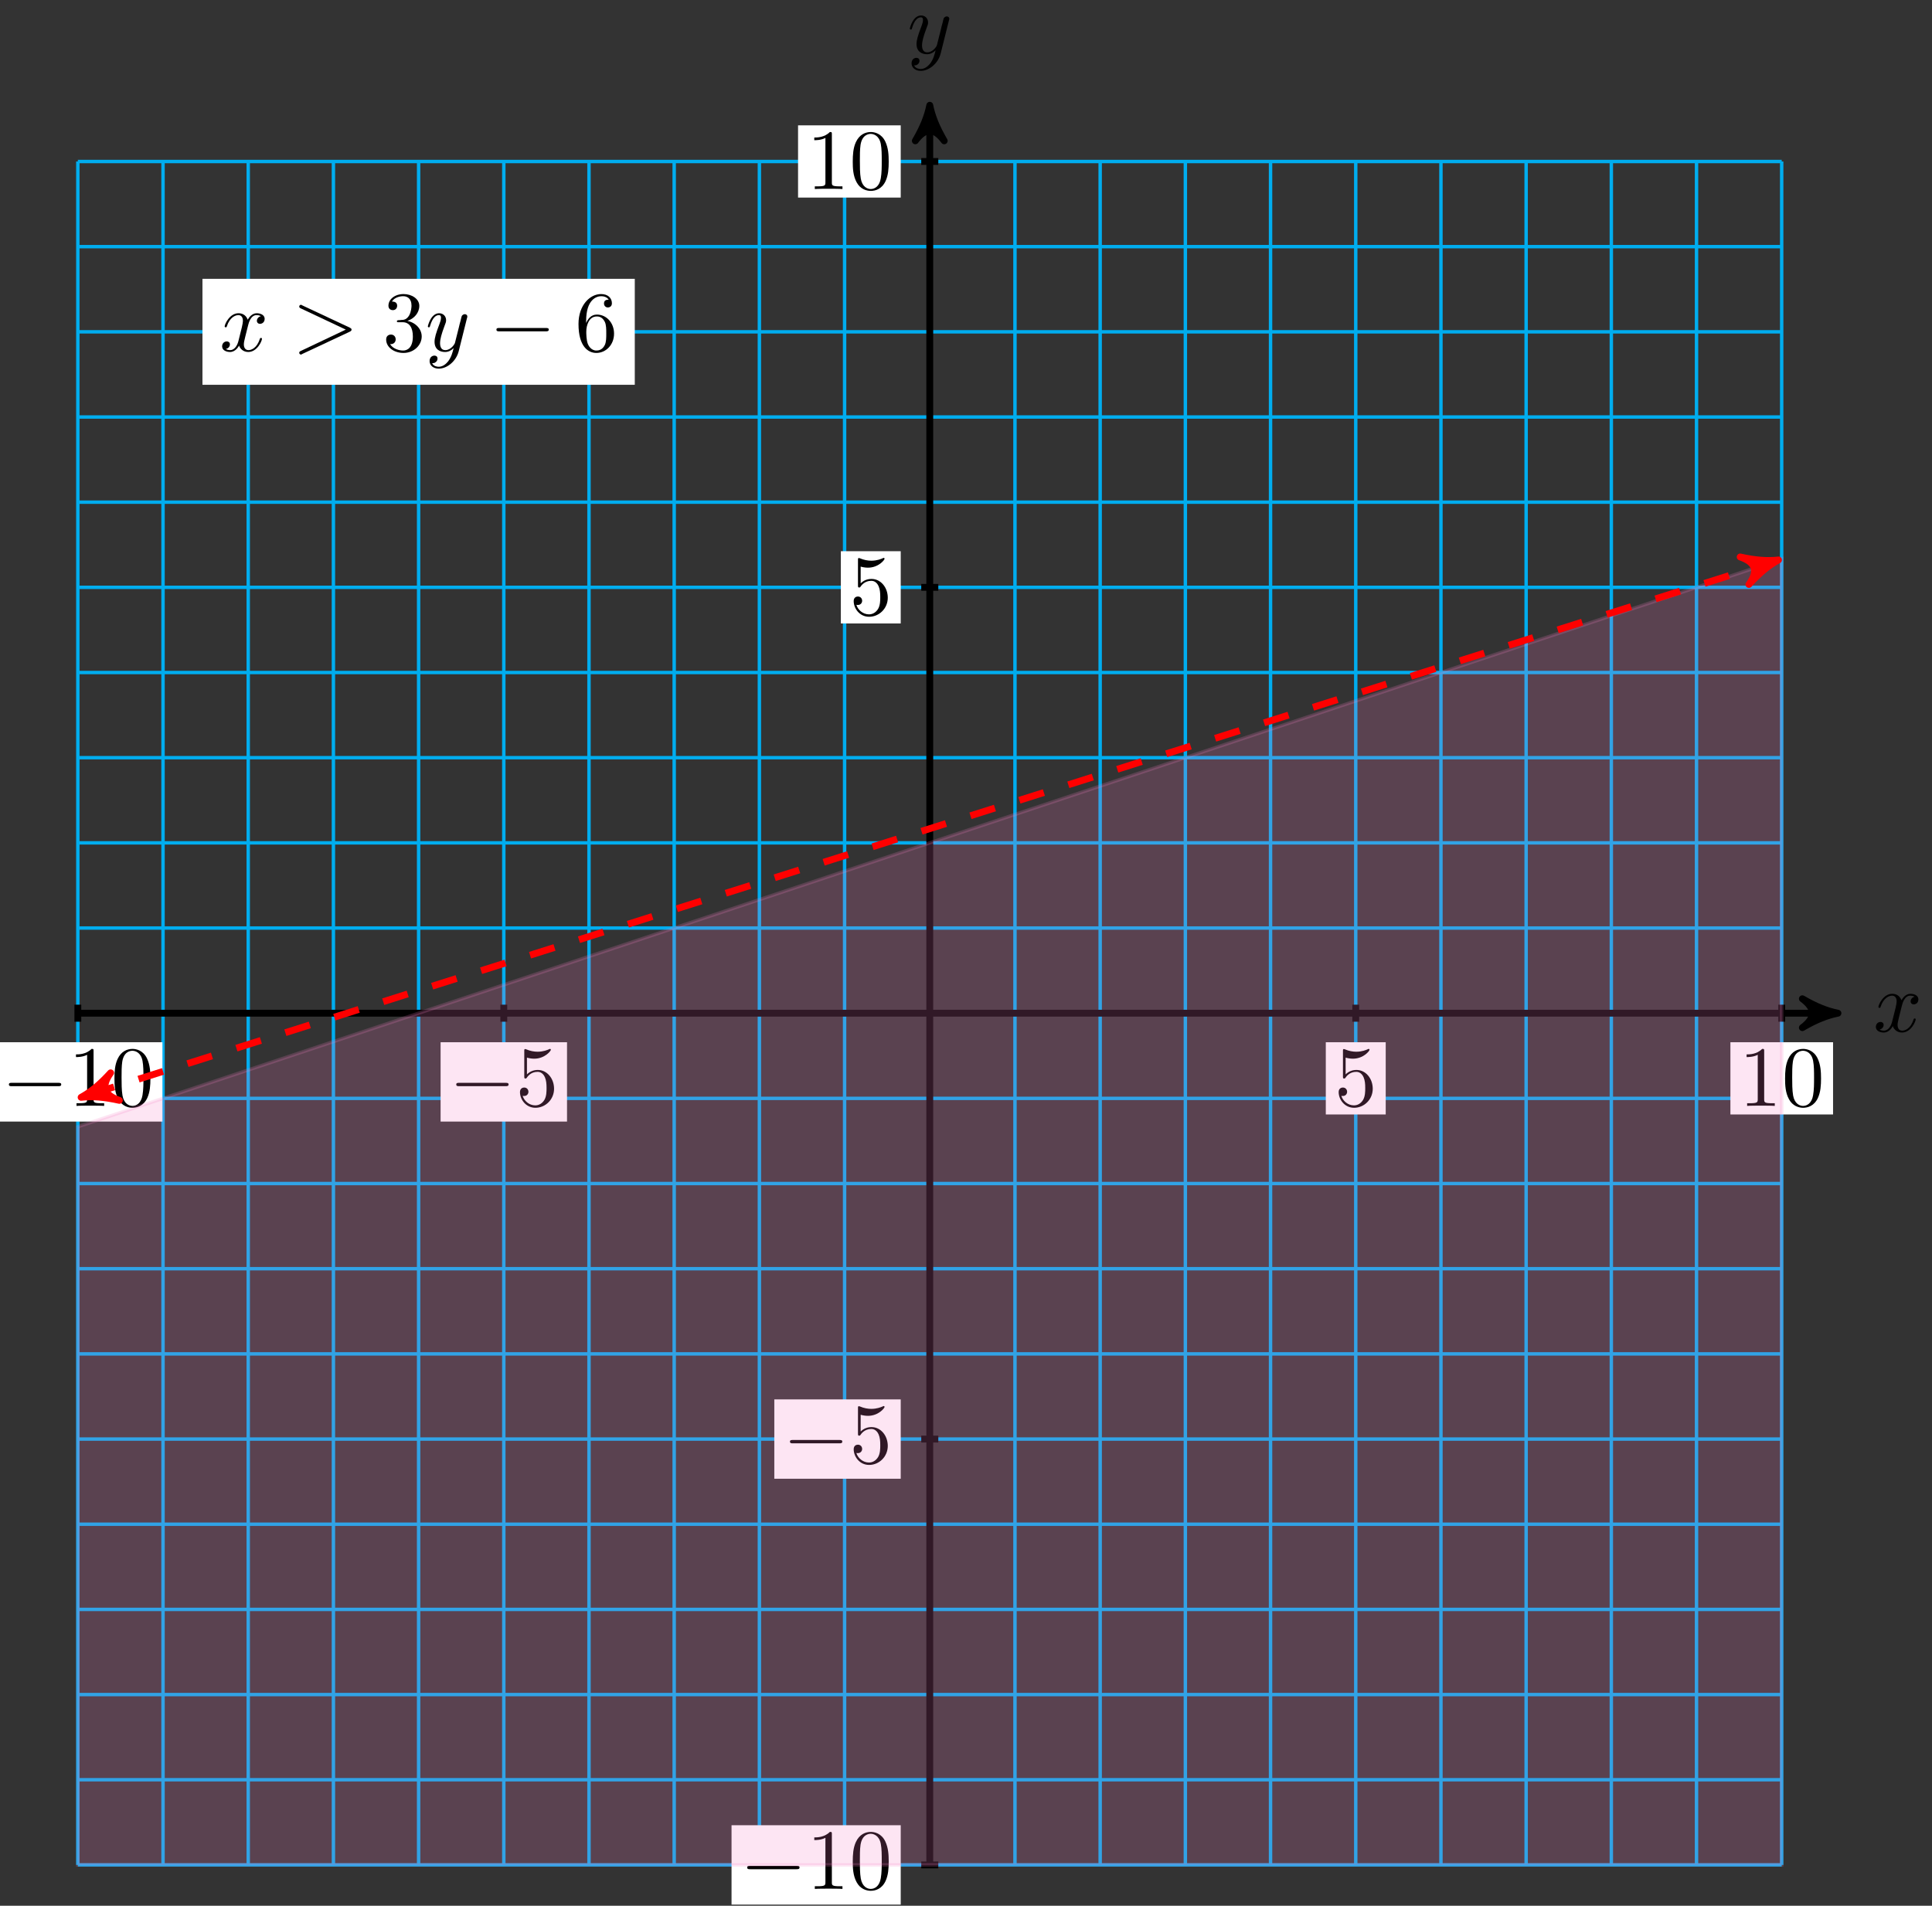 <?xml version="1.0" encoding="UTF-8"?>
<svg xmlns="http://www.w3.org/2000/svg" xmlns:xlink="http://www.w3.org/1999/xlink" width="225pt" height="222pt" viewBox="0 0 225 222" version="1.1">
<rect x="0" y="0" width="225" height="222" fill="#333333" stroke="none"/>
<defs>
<g>
<symbol overflow="visible" id="glyph0-0">
<path style="stroke:none;" d=""/>
</symbol>
<symbol overflow="visible" id="glyph0-1">
<path style="stroke:none;" d="M 3.328 -3.016 C 3.391 -3.266 3.625 -4.188 4.312 -4.188 C 4.359 -4.188 4.609 -4.188 4.812 -4.062 C 4.531 -4 4.344 -3.766 4.344 -3.516 C 4.344 -3.359 4.453 -3.172 4.719 -3.172 C 4.938 -3.172 5.25 -3.344 5.25 -3.75 C 5.25 -4.266 4.672 -4.406 4.328 -4.406 C 3.75 -4.406 3.406 -3.875 3.281 -3.656 C 3.031 -4.312 2.5 -4.406 2.203 -4.406 C 1.172 -4.406 0.594 -3.125 0.594 -2.875 C 0.594 -2.766 0.703 -2.766 0.719 -2.766 C 0.797 -2.766 0.828 -2.797 0.844 -2.875 C 1.188 -3.938 1.844 -4.188 2.188 -4.188 C 2.375 -4.188 2.719 -4.094 2.719 -3.516 C 2.719 -3.203 2.547 -2.547 2.188 -1.141 C 2.031 -0.531 1.672 -0.109 1.234 -0.109 C 1.172 -0.109 0.953 -0.109 0.734 -0.234 C 0.984 -0.297 1.203 -0.5 1.203 -0.781 C 1.203 -1.047 0.984 -1.125 0.844 -1.125 C 0.531 -1.125 0.297 -0.875 0.297 -0.547 C 0.297 -0.094 0.781 0.109 1.219 0.109 C 1.891 0.109 2.25 -0.594 2.266 -0.641 C 2.391 -0.281 2.75 0.109 3.344 0.109 C 4.375 0.109 4.938 -1.172 4.938 -1.422 C 4.938 -1.531 4.859 -1.531 4.828 -1.531 C 4.734 -1.531 4.719 -1.484 4.688 -1.422 C 4.359 -0.344 3.688 -0.109 3.375 -0.109 C 2.984 -0.109 2.828 -0.422 2.828 -0.766 C 2.828 -0.984 2.875 -1.203 2.984 -1.641 Z M 3.328 -3.016 "/>
</symbol>
<symbol overflow="visible" id="glyph0-2">
<path style="stroke:none;" d="M 4.844 -3.797 C 4.891 -3.938 4.891 -3.953 4.891 -4.031 C 4.891 -4.203 4.75 -4.297 4.594 -4.297 C 4.5 -4.297 4.344 -4.234 4.25 -4.094 C 4.234 -4.031 4.141 -3.734 4.109 -3.547 C 4.031 -3.297 3.969 -3.016 3.906 -2.75 L 3.453 -0.953 C 3.422 -0.812 2.984 -0.109 2.328 -0.109 C 1.828 -0.109 1.719 -0.547 1.719 -0.922 C 1.719 -1.375 1.891 -2 2.219 -2.875 C 2.375 -3.281 2.422 -3.391 2.422 -3.594 C 2.422 -4.031 2.109 -4.406 1.609 -4.406 C 0.656 -4.406 0.297 -2.953 0.297 -2.875 C 0.297 -2.766 0.391 -2.766 0.406 -2.766 C 0.516 -2.766 0.516 -2.797 0.562 -2.953 C 0.844 -3.891 1.234 -4.188 1.578 -4.188 C 1.656 -4.188 1.828 -4.188 1.828 -3.875 C 1.828 -3.625 1.719 -3.359 1.656 -3.172 C 1.25 -2.109 1.078 -1.547 1.078 -1.078 C 1.078 -0.188 1.703 0.109 2.297 0.109 C 2.688 0.109 3.016 -0.062 3.297 -0.344 C 3.172 0.172 3.047 0.672 2.656 1.203 C 2.391 1.531 2.016 1.828 1.562 1.828 C 1.422 1.828 0.969 1.797 0.797 1.406 C 0.953 1.406 1.094 1.406 1.219 1.281 C 1.328 1.203 1.422 1.062 1.422 0.875 C 1.422 0.562 1.156 0.531 1.062 0.531 C 0.828 0.531 0.5 0.688 0.5 1.172 C 0.5 1.672 0.938 2.047 1.562 2.047 C 2.578 2.047 3.609 1.141 3.891 0.016 Z M 4.844 -3.797 "/>
</symbol>
<symbol overflow="visible" id="glyph0-3">
<path style="stroke:none;" d="M 6.734 -2.266 C 6.844 -2.328 6.922 -2.375 6.922 -2.5 C 6.922 -2.609 6.844 -2.656 6.734 -2.719 L 1.203 -5.312 C 1.078 -5.391 1.062 -5.391 1.031 -5.391 C 0.922 -5.391 0.828 -5.297 0.828 -5.188 C 0.828 -5.094 0.875 -5.031 1.016 -4.969 L 6.25 -2.5 L 1.016 -0.016 C 0.875 0.047 0.828 0.109 0.828 0.203 C 0.828 0.312 0.922 0.406 1.031 0.406 C 1.062 0.406 1.078 0.406 1.203 0.328 Z M 6.734 -2.266 "/>
</symbol>
<symbol overflow="visible" id="glyph1-0">
<path style="stroke:none;" d=""/>
</symbol>
<symbol overflow="visible" id="glyph1-1">
<path style="stroke:none;" d="M 6.562 -2.297 C 6.734 -2.297 6.922 -2.297 6.922 -2.5 C 6.922 -2.688 6.734 -2.688 6.562 -2.688 L 1.172 -2.688 C 1 -2.688 0.828 -2.688 0.828 -2.5 C 0.828 -2.297 1 -2.297 1.172 -2.297 Z M 6.562 -2.297 "/>
</symbol>
<symbol overflow="visible" id="glyph2-0">
<path style="stroke:none;" d=""/>
</symbol>
<symbol overflow="visible" id="glyph2-1">
<path style="stroke:none;" d="M 2.938 -6.375 C 2.938 -6.625 2.938 -6.641 2.703 -6.641 C 2.078 -6 1.203 -6 0.891 -6 L 0.891 -5.688 C 1.094 -5.688 1.672 -5.688 2.188 -5.953 L 2.188 -0.781 C 2.188 -0.422 2.156 -0.312 1.266 -0.312 L 0.953 -0.312 L 0.953 0 C 1.297 -0.031 2.156 -0.031 2.562 -0.031 C 2.953 -0.031 3.828 -0.031 4.172 0 L 4.172 -0.312 L 3.859 -0.312 C 2.953 -0.312 2.938 -0.422 2.938 -0.781 Z M 2.938 -6.375 "/>
</symbol>
<symbol overflow="visible" id="glyph2-2">
<path style="stroke:none;" d="M 4.578 -3.188 C 4.578 -3.984 4.531 -4.781 4.188 -5.516 C 3.734 -6.484 2.906 -6.641 2.5 -6.641 C 1.891 -6.641 1.172 -6.375 0.75 -5.453 C 0.438 -4.766 0.391 -3.984 0.391 -3.188 C 0.391 -2.438 0.422 -1.547 0.844 -0.781 C 1.266 0.016 2 0.219 2.484 0.219 C 3.016 0.219 3.781 0.016 4.219 -0.938 C 4.531 -1.625 4.578 -2.406 4.578 -3.188 Z M 2.484 0 C 2.094 0 1.5 -0.25 1.328 -1.203 C 1.219 -1.797 1.219 -2.719 1.219 -3.312 C 1.219 -3.953 1.219 -4.609 1.297 -5.141 C 1.484 -6.328 2.234 -6.422 2.484 -6.422 C 2.812 -6.422 3.469 -6.234 3.656 -5.25 C 3.766 -4.688 3.766 -3.938 3.766 -3.312 C 3.766 -2.562 3.766 -1.891 3.656 -1.25 C 3.5 -0.297 2.938 0 2.484 0 Z M 2.484 0 "/>
</symbol>
<symbol overflow="visible" id="glyph2-3">
<path style="stroke:none;" d="M 4.469 -2 C 4.469 -3.188 3.656 -4.188 2.578 -4.188 C 2.109 -4.188 1.672 -4.031 1.312 -3.672 L 1.312 -5.625 C 1.516 -5.562 1.844 -5.5 2.156 -5.5 C 3.391 -5.5 4.094 -6.406 4.094 -6.531 C 4.094 -6.594 4.062 -6.641 3.984 -6.641 C 3.984 -6.641 3.953 -6.641 3.906 -6.609 C 3.703 -6.516 3.219 -6.312 2.547 -6.312 C 2.156 -6.312 1.688 -6.391 1.219 -6.594 C 1.141 -6.625 1.125 -6.625 1.109 -6.625 C 1 -6.625 1 -6.547 1 -6.391 L 1 -3.438 C 1 -3.266 1 -3.188 1.141 -3.188 C 1.219 -3.188 1.234 -3.203 1.281 -3.266 C 1.391 -3.422 1.75 -3.969 2.562 -3.969 C 3.078 -3.969 3.328 -3.516 3.406 -3.328 C 3.562 -2.953 3.594 -2.578 3.594 -2.078 C 3.594 -1.719 3.594 -1.125 3.344 -0.703 C 3.109 -0.312 2.734 -0.062 2.281 -0.062 C 1.562 -0.062 0.984 -0.594 0.812 -1.172 C 0.844 -1.172 0.875 -1.156 0.984 -1.156 C 1.312 -1.156 1.484 -1.406 1.484 -1.641 C 1.484 -1.891 1.312 -2.141 0.984 -2.141 C 0.844 -2.141 0.5 -2.062 0.5 -1.609 C 0.5 -0.75 1.188 0.219 2.297 0.219 C 3.453 0.219 4.469 -0.734 4.469 -2 Z M 4.469 -2 "/>
</symbol>
<symbol overflow="visible" id="glyph2-4">
<path style="stroke:none;" d="M 2.891 -3.516 C 3.703 -3.781 4.281 -4.469 4.281 -5.266 C 4.281 -6.078 3.406 -6.641 2.453 -6.641 C 1.453 -6.641 0.688 -6.047 0.688 -5.281 C 0.688 -4.953 0.906 -4.766 1.203 -4.766 C 1.5 -4.766 1.703 -4.984 1.703 -5.281 C 1.703 -5.766 1.234 -5.766 1.094 -5.766 C 1.391 -6.266 2.047 -6.391 2.406 -6.391 C 2.828 -6.391 3.375 -6.172 3.375 -5.281 C 3.375 -5.156 3.344 -4.578 3.094 -4.141 C 2.797 -3.656 2.453 -3.625 2.203 -3.625 C 2.125 -3.609 1.891 -3.594 1.812 -3.594 C 1.734 -3.578 1.672 -3.562 1.672 -3.469 C 1.672 -3.359 1.734 -3.359 1.906 -3.359 L 2.344 -3.359 C 3.156 -3.359 3.531 -2.688 3.531 -1.703 C 3.531 -0.344 2.844 -0.062 2.406 -0.062 C 1.969 -0.062 1.219 -0.234 0.875 -0.812 C 1.219 -0.766 1.531 -0.984 1.531 -1.359 C 1.531 -1.719 1.266 -1.922 0.984 -1.922 C 0.734 -1.922 0.422 -1.781 0.422 -1.344 C 0.422 -0.438 1.344 0.219 2.438 0.219 C 3.656 0.219 4.562 -0.688 4.562 -1.703 C 4.562 -2.516 3.922 -3.297 2.891 -3.516 Z M 2.891 -3.516 "/>
</symbol>
<symbol overflow="visible" id="glyph2-5">
<path style="stroke:none;" d="M 1.312 -3.266 L 1.312 -3.516 C 1.312 -6.031 2.547 -6.391 3.062 -6.391 C 3.297 -6.391 3.719 -6.328 3.938 -5.984 C 3.781 -5.984 3.391 -5.984 3.391 -5.547 C 3.391 -5.234 3.625 -5.078 3.844 -5.078 C 4 -5.078 4.312 -5.172 4.312 -5.562 C 4.312 -6.156 3.875 -6.641 3.047 -6.641 C 1.766 -6.641 0.422 -5.359 0.422 -3.156 C 0.422 -0.484 1.578 0.219 2.5 0.219 C 3.609 0.219 4.562 -0.719 4.562 -2.031 C 4.562 -3.297 3.672 -4.25 2.562 -4.25 C 1.891 -4.25 1.516 -3.75 1.312 -3.266 Z M 2.5 -0.062 C 1.875 -0.062 1.578 -0.656 1.516 -0.812 C 1.328 -1.281 1.328 -2.078 1.328 -2.25 C 1.328 -3.031 1.656 -4.031 2.547 -4.031 C 2.719 -4.031 3.172 -4.031 3.484 -3.406 C 3.656 -3.047 3.656 -2.531 3.656 -2.047 C 3.656 -1.562 3.656 -1.062 3.484 -0.703 C 3.188 -0.109 2.734 -0.062 2.5 -0.062 Z M 2.5 -0.062 "/>
</symbol>
</g>
</defs>
<g id="surface1">
<path style="fill:none;stroke-width:0.399;stroke-linecap:butt;stroke-linejoin:miter;stroke:rgb(0%,67.839%,93.729%);stroke-opacity:1;stroke-miterlimit:10;" d="M -99.217 -99.217 L 99.216 -99.217 M -99.217 -89.295 L 99.216 -89.295 M -99.217 -79.374 L 99.216 -79.374 M -99.217 -69.452 L 99.216 -69.452 M -99.217 -59.53 L 99.216 -59.53 M -99.217 -49.609 L 99.216 -49.609 M -99.217 -39.687 L 99.216 -39.687 M -99.217 -29.765 L 99.216 -29.765 M -99.217 -19.844 L 99.216 -19.844 M -99.217 -9.922 L 99.216 -9.922 M -99.217 -0 L 99.216 -0 M -99.217 9.921 L 99.216 9.921 M -99.217 19.843 L 99.216 19.843 M -99.217 29.765 L 99.216 29.765 M -99.217 39.686 L 99.216 39.686 M -99.217 49.608 L 99.216 49.608 M -99.217 59.53 L 99.216 59.53 M -99.217 69.451 L 99.216 69.451 M -99.217 79.373 L 99.216 79.373 M -99.217 89.295 L 99.216 89.295 M -99.217 99.213 L 99.216 99.213 M -99.217 -99.217 L -99.217 99.217 M -89.296 -99.217 L -89.296 99.217 M -79.374 -99.217 L -79.374 99.217 M -69.452 -99.217 L -69.452 99.217 M -59.531 -99.217 L -59.531 99.217 M -49.609 -99.217 L -49.609 99.217 M -39.687 -99.217 L -39.687 99.217 M -29.766 -99.217 L -29.766 99.217 M -19.844 -99.217 L -19.844 99.217 M -9.922 -99.217 L -9.922 99.217 M -0.001 -99.217 L -0.001 99.217 M 9.921 -99.217 L 9.921 99.217 M 19.843 -99.217 L 19.843 99.217 M 29.764 -99.217 L 29.764 99.217 M 39.686 -99.217 L 39.686 99.217 M 49.608 -99.217 L 49.608 99.217 M 59.529 -99.217 L 59.529 99.217 M 69.451 -99.217 L 69.451 99.217 M 79.373 -99.217 L 79.373 99.217 M 89.294 -99.217 L 89.294 99.217 M 99.212 -99.217 L 99.212 99.217 " transform="matrix(1,0,0,-1,108.282,118.027)"/>
<path style="fill:none;stroke-width:0.797;stroke-linecap:butt;stroke-linejoin:miter;stroke:rgb(0%,0%,0%);stroke-opacity:1;stroke-miterlimit:10;" d="M -99.217 -0 L 104.728 -0 " transform="matrix(1,0,0,-1,108.282,118.027)"/>
<path style="fill-rule:nonzero;fill:rgb(0%,0%,0%);fill-opacity:1;stroke-width:0.797;stroke-linecap:butt;stroke-linejoin:round;stroke:rgb(0%,0%,0%);stroke-opacity:1;stroke-miterlimit:10;" d="M 1.037 -0 C -0.26 0.258 -1.553 0.777 -3.108 1.683 C -1.553 0.519 -1.553 -0.52 -3.108 -1.684 C -1.553 -0.778 -0.26 -0.258 1.037 -0 Z M 1.037 -0 " transform="matrix(1,0,0,-1,213.01,118.027)"/>
<g style="fill:rgb(0%,0%,0%);fill-opacity:1;">
  <use xlink:href="#glyph0-1" x="218.164" y="120.172"/>
</g>
<path style="fill:none;stroke-width:0.797;stroke-linecap:butt;stroke-linejoin:miter;stroke:rgb(0%,0%,0%);stroke-opacity:1;stroke-miterlimit:10;" d="M -0.001 -99.217 L -0.001 104.724 " transform="matrix(1,0,0,-1,108.282,118.027)"/>
<path style="fill-rule:nonzero;fill:rgb(0%,0%,0%);fill-opacity:1;stroke-width:0.797;stroke-linecap:butt;stroke-linejoin:round;stroke:rgb(0%,0%,0%);stroke-opacity:1;stroke-miterlimit:10;" d="M 1.037 0.001 C -0.26 0.258 -1.553 0.778 -3.107 1.684 C -1.553 0.516 -1.553 -0.519 -3.107 -1.683 C -1.553 -0.777 -0.26 -0.257 1.037 0.001 Z M 1.037 0.001 " transform="matrix(0,-1,-1,0,108.282,13.299)"/>
<g style="fill:rgb(0%,0%,0%);fill-opacity:1;">
  <use xlink:href="#glyph0-2" x="105.661" y="6.208"/>
</g>
<path style="fill:none;stroke-width:0.797;stroke-linecap:butt;stroke-linejoin:miter;stroke:rgb(0%,0%,0%);stroke-opacity:1;stroke-miterlimit:10;" d="M -99.217 0.992 L -99.217 -0.992 " transform="matrix(1,0,0,-1,108.282,118.027)"/>
<path style=" stroke:none;fill-rule:nonzero;fill:rgb(100%,100%,100%);fill-opacity:1;" d="M -0.789 130.652 L 18.918 130.652 L 18.918 121.41 L -0.789 121.41 Z M -0.789 130.652 "/>
<g style="fill:rgb(0%,0%,0%);fill-opacity:1;">
  <use xlink:href="#glyph1-1" x="0.209" y="128.827"/>
</g>
<g style="fill:rgb(0%,0%,0%);fill-opacity:1;">
  <use xlink:href="#glyph2-1" x="7.958" y="128.827"/>
  <use xlink:href="#glyph2-2" x="12.939" y="128.827"/>
</g>
<path style="fill:none;stroke-width:0.797;stroke-linecap:butt;stroke-linejoin:miter;stroke:rgb(0%,0%,0%);stroke-opacity:1;stroke-miterlimit:10;" d="M 0.992 -99.217 L -0.993 -99.217 " transform="matrix(1,0,0,-1,108.282,118.027)"/>
<path style=" stroke:none;fill-rule:nonzero;fill:rgb(100%,100%,100%);fill-opacity:1;" d="M 85.195 221.867 L 104.898 221.867 L 104.898 212.621 L 85.195 212.621 Z M 85.195 221.867 "/>
<g style="fill:rgb(0%,0%,0%);fill-opacity:1;">
  <use xlink:href="#glyph1-1" x="86.19" y="220.04"/>
</g>
<g style="fill:rgb(0%,0%,0%);fill-opacity:1;">
  <use xlink:href="#glyph2-1" x="93.94" y="220.04"/>
  <use xlink:href="#glyph2-2" x="98.921" y="220.04"/>
</g>
<path style="fill:none;stroke-width:0.797;stroke-linecap:butt;stroke-linejoin:miter;stroke:rgb(0%,0%,0%);stroke-opacity:1;stroke-miterlimit:10;" d="M -49.609 0.992 L -49.609 -0.992 " transform="matrix(1,0,0,-1,108.282,118.027)"/>
<path style=" stroke:none;fill-rule:nonzero;fill:rgb(100%,100%,100%);fill-opacity:1;" d="M 51.312 130.652 L 66.035 130.652 L 66.035 121.41 L 51.312 121.41 Z M 51.312 130.652 "/>
<g style="fill:rgb(0%,0%,0%);fill-opacity:1;">
  <use xlink:href="#glyph1-1" x="52.308" y="128.827"/>
</g>
<g style="fill:rgb(0%,0%,0%);fill-opacity:1;">
  <use xlink:href="#glyph2-3" x="60.057" y="128.827"/>
</g>
<path style="fill:none;stroke-width:0.797;stroke-linecap:butt;stroke-linejoin:miter;stroke:rgb(0%,0%,0%);stroke-opacity:1;stroke-miterlimit:10;" d="M 0.992 -49.609 L -0.993 -49.609 " transform="matrix(1,0,0,-1,108.282,118.027)"/>
<path style=" stroke:none;fill-rule:nonzero;fill:rgb(100%,100%,100%);fill-opacity:1;" d="M 90.176 172.258 L 104.898 172.258 L 104.898 163.016 L 90.176 163.016 Z M 90.176 172.258 "/>
<g style="fill:rgb(0%,0%,0%);fill-opacity:1;">
  <use xlink:href="#glyph1-1" x="91.172" y="170.431"/>
</g>
<g style="fill:rgb(0%,0%,0%);fill-opacity:1;">
  <use xlink:href="#glyph2-3" x="98.921" y="170.431"/>
</g>
<path style="fill:none;stroke-width:0.797;stroke-linecap:butt;stroke-linejoin:miter;stroke:rgb(0%,0%,0%);stroke-opacity:1;stroke-miterlimit:10;" d="M 49.608 0.992 L 49.608 -0.992 " transform="matrix(1,0,0,-1,108.282,118.027)"/>
<path style=" stroke:none;fill-rule:nonzero;fill:rgb(100%,100%,100%);fill-opacity:1;" d="M 154.402 129.824 L 161.379 129.824 L 161.379 121.41 L 154.402 121.41 Z M 154.402 129.824 "/>
<g style="fill:rgb(0%,0%,0%);fill-opacity:1;">
  <use xlink:href="#glyph2-3" x="155.4" y="128.827"/>
</g>
<path style="fill:none;stroke-width:0.797;stroke-linecap:butt;stroke-linejoin:miter;stroke:rgb(0%,0%,0%);stroke-opacity:1;stroke-miterlimit:10;" d="M 0.992 49.608 L -0.993 49.608 " transform="matrix(1,0,0,-1,108.282,118.027)"/>
<path style=" stroke:none;fill-rule:nonzero;fill:rgb(100%,100%,100%);fill-opacity:1;" d="M 97.926 72.625 L 104.898 72.625 L 104.898 64.211 L 97.926 64.211 Z M 97.926 72.625 "/>
<g style="fill:rgb(0%,0%,0%);fill-opacity:1;">
  <use xlink:href="#glyph2-3" x="98.921" y="71.628"/>
</g>
<path style="fill:none;stroke-width:0.797;stroke-linecap:butt;stroke-linejoin:miter;stroke:rgb(0%,0%,0%);stroke-opacity:1;stroke-miterlimit:10;" d="M 99.216 0.992 L 99.216 -0.992 " transform="matrix(1,0,0,-1,108.282,118.027)"/>
<path style=" stroke:none;fill-rule:nonzero;fill:rgb(100%,100%,100%);fill-opacity:1;" d="M 201.523 129.824 L 213.477 129.824 L 213.477 121.41 L 201.523 121.41 Z M 201.523 129.824 "/>
<g style="fill:rgb(0%,0%,0%);fill-opacity:1;">
  <use xlink:href="#glyph2-1" x="202.518" y="128.827"/>
  <use xlink:href="#glyph2-2" x="207.499" y="128.827"/>
</g>
<path style="fill:none;stroke-width:0.797;stroke-linecap:butt;stroke-linejoin:miter;stroke:rgb(0%,0%,0%);stroke-opacity:1;stroke-miterlimit:10;" d="M 0.992 99.217 L -0.993 99.217 " transform="matrix(1,0,0,-1,108.282,118.027)"/>
<path style=" stroke:none;fill-rule:nonzero;fill:rgb(100%,100%,100%);fill-opacity:1;" d="M 92.941 23.016 L 104.898 23.016 L 104.898 14.602 L 92.941 14.602 Z M 92.941 23.016 "/>
<g style="fill:rgb(0%,0%,0%);fill-opacity:1;">
  <use xlink:href="#glyph2-1" x="93.94" y="22.02"/>
  <use xlink:href="#glyph2-2" x="98.921" y="22.02"/>
</g>
<path style="fill-rule:nonzero;fill:rgb(96.274%,50%,77.449%);fill-opacity:0.2;stroke-width:0.399;stroke-linecap:butt;stroke-linejoin:miter;stroke:rgb(96.274%,50%,77.449%);stroke-opacity:0.2;stroke-miterlimit:10;" d="M -99.217 -13.23 L 99.216 52.917 L 99.216 -99.217 L -99.217 -99.217 Z M -99.217 -13.23 " transform="matrix(1,0,0,-1,108.282,118.027)"/>
<path style="fill:none;stroke-width:0.797;stroke-linecap:butt;stroke-linejoin:miter;stroke:rgb(100%,0%,0%);stroke-opacity:1;stroke-dasharray:2.989,2.989;stroke-miterlimit:10;" d="M -97.846 -9.488 L 97.849 52.483 " transform="matrix(1,0,0,-1,108.282,118.027)"/>
<path style="fill-rule:nonzero;fill:rgb(100%,0%,0%);fill-opacity:1;stroke-width:0.797;stroke-linecap:butt;stroke-linejoin:round;stroke:rgb(100%,0%,0%);stroke-opacity:1;stroke-miterlimit:10;" d="M 1.035 -0 C -0.26 0.258 -1.554 0.779 -3.107 1.684 C -1.555 0.517 -1.555 -0.52 -3.108 -1.683 C -1.555 -0.778 -0.26 -0.258 1.035 -0 Z M 1.035 -0 " transform="matrix(-0.953,0.302,0.302,0.953,10.432,127.516)"/>
<path style="fill-rule:nonzero;fill:rgb(100%,0%,0%);fill-opacity:1;stroke-width:0.797;stroke-linecap:butt;stroke-linejoin:round;stroke:rgb(100%,0%,0%);stroke-opacity:1;stroke-miterlimit:10;" d="M 1.038 0 C -0.257 0.259 -1.556 0.777 -3.109 1.682 C -1.556 0.519 -1.556 -0.518 -3.109 -1.682 C -1.552 -0.777 -0.258 -0.261 1.038 0 Z M 1.038 0 " transform="matrix(0.953,-0.302,-0.302,-0.953,206.132,65.544)"/>
<path style=" stroke:none;fill-rule:nonzero;fill:rgb(100%,100%,100%);fill-opacity:1;" d="M 23.578 44.824 L 73.926 44.824 L 73.926 32.48 L 23.578 32.48 Z M 23.578 44.824 "/>
<g style="fill:rgb(0%,0%,0%);fill-opacity:1;">
  <use xlink:href="#glyph0-1" x="25.571" y="40.895"/>
</g>
<g style="fill:rgb(0%,0%,0%);fill-opacity:1;">
  <use xlink:href="#glyph0-3" x="34.02" y="40.895"/>
</g>
<g style="fill:rgb(0%,0%,0%);fill-opacity:1;">
  <use xlink:href="#glyph2-4" x="44.55" y="40.895"/>
</g>
<g style="fill:rgb(0%,0%,0%);fill-opacity:1;">
  <use xlink:href="#glyph0-2" x="49.531" y="40.895"/>
</g>
<g style="fill:rgb(0%,0%,0%);fill-opacity:1;">
  <use xlink:href="#glyph1-1" x="56.987" y="40.895"/>
</g>
<g style="fill:rgb(0%,0%,0%);fill-opacity:1;">
  <use xlink:href="#glyph2-5" x="66.95" y="40.895"/>
</g>
</g>
</svg>
